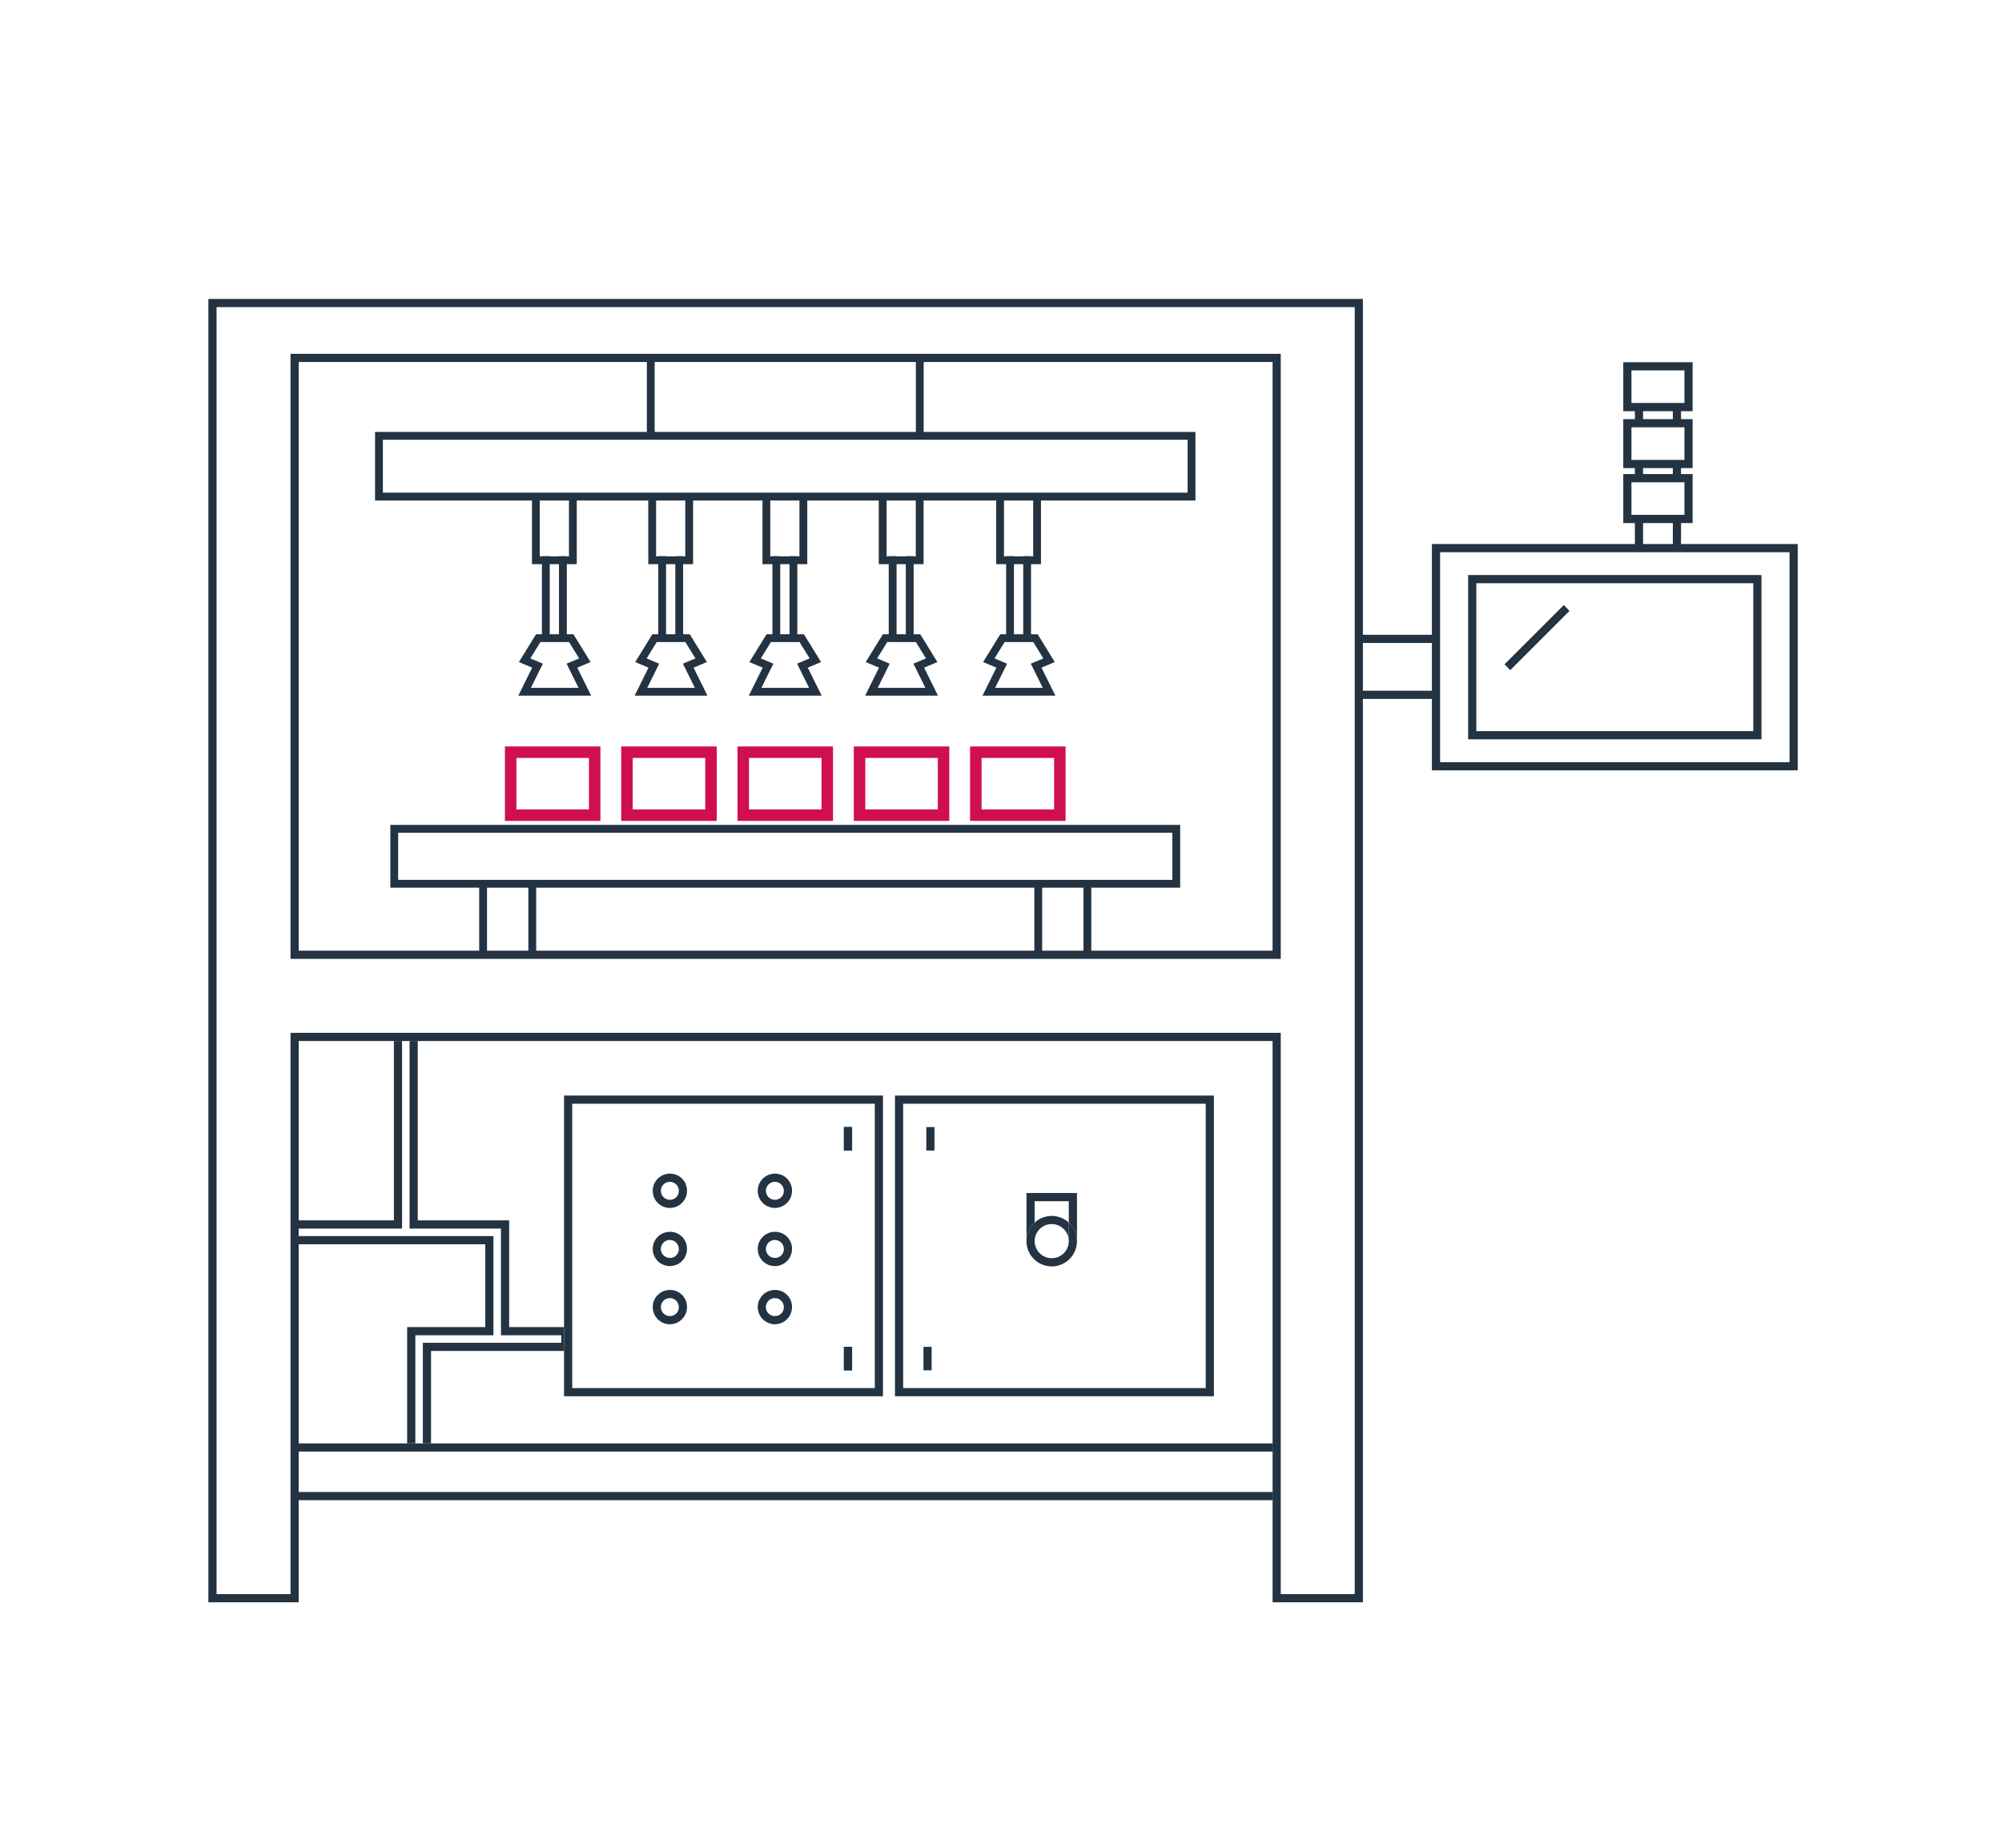 <svg xmlns="http://www.w3.org/2000/svg" width="256.241" height="236.572" viewBox="0 0 256.241 236.572"><defs><style>.cls-1,.cls-2,.cls-3{fill:none;}.cls-2{stroke:#233342;}.cls-2,.cls-3{stroke-miterlimit:10;}.cls-3{stroke:#d00f4f;stroke-width:1.47px;}.cls-4{fill:#233342;}</style></defs><g id="Layer_2" data-name="Layer 2"><g id="Layer_1-2" data-name="Layer 1"><rect class="cls-1" width="256.241" height="236.572"/><path class="cls-2" d="M150.552,113.131H50.461V106.095H150.552Z"/><path class="cls-3" d="M76.116,104.35H65.362V96.288H76.116Z"/><path class="cls-3" d="M90.999,104.35H80.247V96.288H90.999Z"/><path class="cls-3" d="M105.883,104.35H95.131V96.288h10.752Z"/><path class="cls-3" d="M120.768,104.35H110.015V96.288H120.768Z"/><path class="cls-3" d="M135.652,104.35H124.899V96.288h10.753Z"/><path class="cls-2" d="M139.178,113.042v8.791m-6.291,0V113.042"/><path class="cls-2" d="M68.127,113.042v8.791m-6.292,0V113.042"/><path class="cls-2" d="M83.292,55.687V45.429m34.431,0V55.687"/><path class="cls-2" d="M152.507,63.568H48.507v-7.776H152.507Z"/><path class="cls-4" d="M230.094,98.612H183.274V69.64H230.094ZM184.321,97.565h44.726V70.687H184.321Z"/><path class="cls-4" d="M225.455,94.64h-37.543V73.612h37.543ZM188.959,93.593h35.449V74.659H188.959Z"/><rect class="cls-4" x="191.363" y="81.096" width="10.726" height="1.047" transform="translate(-0.094 163.012) rotate(-45)"/><rect class="cls-4" x="209.253" y="66.431" width="1.047" height="3.732"/><rect class="cls-4" x="214.11" y="66.431" width="1.047" height="3.732"/><rect class="cls-4" x="209.253" y="59.271" width="1.047" height="1.939"/><rect class="cls-4" x="214.11" y="59.271" width="1.047" height="1.939"/><rect class="cls-4" x="209.253" y="52.235" width="1.047" height="1.94"/><rect class="cls-4" x="214.11" y="52.235" width="1.047" height="1.94"/><path class="cls-4" d="M216.644,52.633h-8.878V46.366h8.878Zm-7.831-1.047h6.784V47.413h-6.784Z"/><path class="cls-4" d="M216.644,59.919h-8.878V53.652h8.878Zm-7.831-1.047h6.784V54.699h-6.784Z"/><path class="cls-4" d="M216.644,66.955h-8.878V60.687h8.878Zm-7.831-1.047h6.784V61.734h-6.784Z"/><rect class="cls-4" x="174.173" y="81.258" width="9.625" height="1.047"/><rect class="cls-4" x="174.173" y="88.42" width="9.625" height="1.047"/><rect class="cls-4" x="108.013" y="172.413" width="1.047" height="3.002"/><rect class="cls-4" x="108.013" y="144.275" width="1.047" height="3.002"/><polygon class="cls-1" points="162.88 185.815 55.169 185.815 52.113 185.815 38.232 185.815 38.232 190.991 162.88 190.991 162.88 185.815"/><path class="cls-4" d="M155.372,140.241H114.55v38.493h40.822Zm-1.047,37.446H115.597V141.288h38.727Z"/><path class="cls-4" d="M85.809,157.686a2.193,2.193,0,1,0,2.122,2.191A2.16,2.16,0,0,0,85.809,157.686Zm0,3.336a1.147,1.147,0,1,1,1.074-1.145A1.113,1.113,0,0,1,85.809,161.022Z"/><path class="cls-4" d="M85.809,165.129a2.193,2.193,0,1,0,2.122,2.191A2.16,2.16,0,0,0,85.809,165.129Zm0,3.335a1.147,1.147,0,1,1,1.074-1.145A1.113,1.113,0,0,1,85.809,168.465Z"/><path class="cls-4" d="M85.809,150.242a2.193,2.193,0,1,0,2.122,2.191A2.16,2.16,0,0,0,85.809,150.242Zm0,3.336a1.147,1.147,0,1,1,1.074-1.145A1.113,1.113,0,0,1,85.809,153.578Z"/><path class="cls-4" d="M99.25,157.686a2.193,2.193,0,1,0,2.122,2.191A2.16,2.16,0,0,0,99.25,157.686Zm0,3.336A1.147,1.147,0,1,1,100.325,159.877,1.113,1.113,0,0,1,99.25,161.022Z"/><path class="cls-4" d="M99.25,165.129a2.193,2.193,0,1,0,2.122,2.191A2.16,2.16,0,0,0,99.25,165.129Zm0,3.335a1.147,1.147,0,1,1,1.074-1.145A1.113,1.113,0,0,1,99.25,168.465Z"/><path class="cls-4" d="M99.25,150.242a2.193,2.193,0,1,0,2.122,2.191A2.16,2.16,0,0,0,99.25,150.242Zm0,3.336a1.147,1.147,0,1,1,1.074-1.145A1.113,1.113,0,0,1,99.25,153.578Z"/><path class="cls-4" d="M37.185,45.293v77.451H163.927V45.293Zm125.695,76.404H38.232V46.34H162.88Z"/><rect class="cls-4" x="38.232" y="190.991" width="124.648" height="1.047"/><path class="cls-4" d="M134.611,162.11h.002a3.231,3.231,0,0,0,3.229-3.232h-1.045v-2.376a3.23,3.23,0,0,0-4.369-.001v2.376a2.184,2.184,0,1,1,2.185,2.185h-.001a2.184,2.184,0,0,1-2.183-2.185H131.381a3.232,3.232,0,0,0,3.231,3.232Z"/><rect class="cls-4" x="118.561" y="144.275" width="1.047" height="3.002"/><rect class="cls-4" x="118.197" y="172.413" width="1.047" height="3.002"/><rect class="cls-4" x="108.013" y="144.275" width="1.047" height="3.002"/><rect class="cls-4" x="108.013" y="172.413" width="1.047" height="3.002"/><polygon class="cls-4" points="51.462 133.26 50.414 133.26 50.414 156.221 38.232 156.221 38.232 157.269 51.462 157.269 51.462 133.26"/><polygon class="cls-4" points="62.11 169.88 52.113 169.88 52.113 184.768 53.16 184.768 53.16 170.927 63.157 170.927 63.157 158.23 38.232 158.23 38.232 159.277 62.11 159.277 62.11 169.88"/><polygon class="cls-4" points="52.423 157.269 64.119 157.269 64.119 170.927 71.844 170.927 71.844 171.889 54.122 171.889 54.122 184.768 55.169 184.768 55.169 172.936 72.193 172.936 72.193 169.88 65.166 169.88 65.166 156.221 53.47 156.221 53.47 133.26 52.423 133.26 52.423 157.269"/><path class="cls-4" d="M72.193,140.241v38.493H113.014V140.241Zm39.775,37.446H73.24V141.288h38.728Z"/><path class="cls-4" d="M162.88,185.815v19.293h11.561L174.441,38.268H26.671V205.108H38.232V133.26h124.648V185.815ZM53.47,132.212H37.185v27.065h0v44.784h-9.467V39.315H173.394v164.746h-9.467V132.212Z"/><polygon class="cls-4" points="55.169 184.768 54.122 184.768 53.16 184.768 52.113 184.768 38.232 184.768 38.232 185.815 52.113 185.815 55.169 185.815 162.88 185.815 162.88 184.768 55.169 184.768"/><path class="cls-4" d="M132.428,156.501v-2.738h4.369v2.739c.033.031.068.059.101.091a3.22,3.22,0,0,1,.944,2.285h.002v-6.162H131.381v6.162a3.211,3.211,0,0,1,.947-2.286C132.36,156.56,132.395,156.532,132.428,156.501Z"/><path class="cls-4" d="M136.898,156.593c-.032-.032-.067-.06-.101-.091v2.376h1.045A3.22,3.22,0,0,0,136.898,156.593Z"/><path class="cls-4" d="M132.428,156.501c-.033.031-.068.058-.101.091a3.211,3.211,0,0,0-.947,2.286H132.428Z"/><polygon class="cls-2" points="74.857 84.514 73.111 81.688 68.891 81.688 67.145 84.514 68.799 85.212 67.145 88.551 74.857 88.551 73.203 85.212 74.857 84.514"/><line class="cls-2" x1="69.862" y1="71.202" x2="69.862" y2="81.507"/><line class="cls-2" x1="72.047" y1="71.202" x2="72.047" y2="81.507"/><polyline class="cls-2" points="73.322 63.841 73.322 71.718 68.587 71.718 68.587 63.841"/><polygon class="cls-2" points="89.745 84.514 88 81.688 83.779 81.688 82.034 84.514 83.687 85.212 82.034 88.551 89.745 88.551 88.091 85.212 89.745 84.514"/><line class="cls-2" x1="84.75" y1="71.202" x2="84.75" y2="81.507"/><line class="cls-2" x1="86.936" y1="71.202" x2="86.936" y2="81.507"/><polyline class="cls-2" points="88.21 63.841 88.21 71.718 83.475 71.718 83.475 63.841"/><polygon class="cls-2" points="104.36 84.514 102.615 81.688 98.394 81.688 96.649 84.514 98.302 85.212 96.649 88.551 104.36 88.551 102.706 85.212 104.36 84.514"/><line class="cls-2" x1="99.365" y1="71.202" x2="99.365" y2="81.507"/><line class="cls-2" x1="101.551" y1="71.202" x2="101.551" y2="81.507"/><polyline class="cls-2" points="102.825 63.841 102.825 71.718 98.09 71.718 98.09 63.841"/><polygon class="cls-2" points="119.248 84.514 117.503 81.688 113.282 81.688 111.537 84.514 113.19 85.212 111.537 88.551 119.248 88.551 117.594 85.212 119.248 84.514"/><line class="cls-2" x1="114.253" y1="71.202" x2="114.253" y2="81.507"/><line class="cls-2" x1="116.439" y1="71.202" x2="116.439" y2="81.507"/><polyline class="cls-2" points="117.714 63.841 117.714 71.718 112.978 71.718 112.978 63.841"/><polygon class="cls-2" points="134.273 84.514 132.528 81.688 128.307 81.688 126.561 84.514 128.215 85.212 126.561 88.551 134.273 88.551 132.619 85.212 134.273 84.514"/><line class="cls-2" x1="129.278" y1="71.202" x2="129.278" y2="81.507"/><line class="cls-2" x1="131.464" y1="71.202" x2="131.464" y2="81.507"/><polyline class="cls-2" points="132.738 63.841 132.738 71.718 128.003 71.718 128.003 63.841"/></g></g></svg>